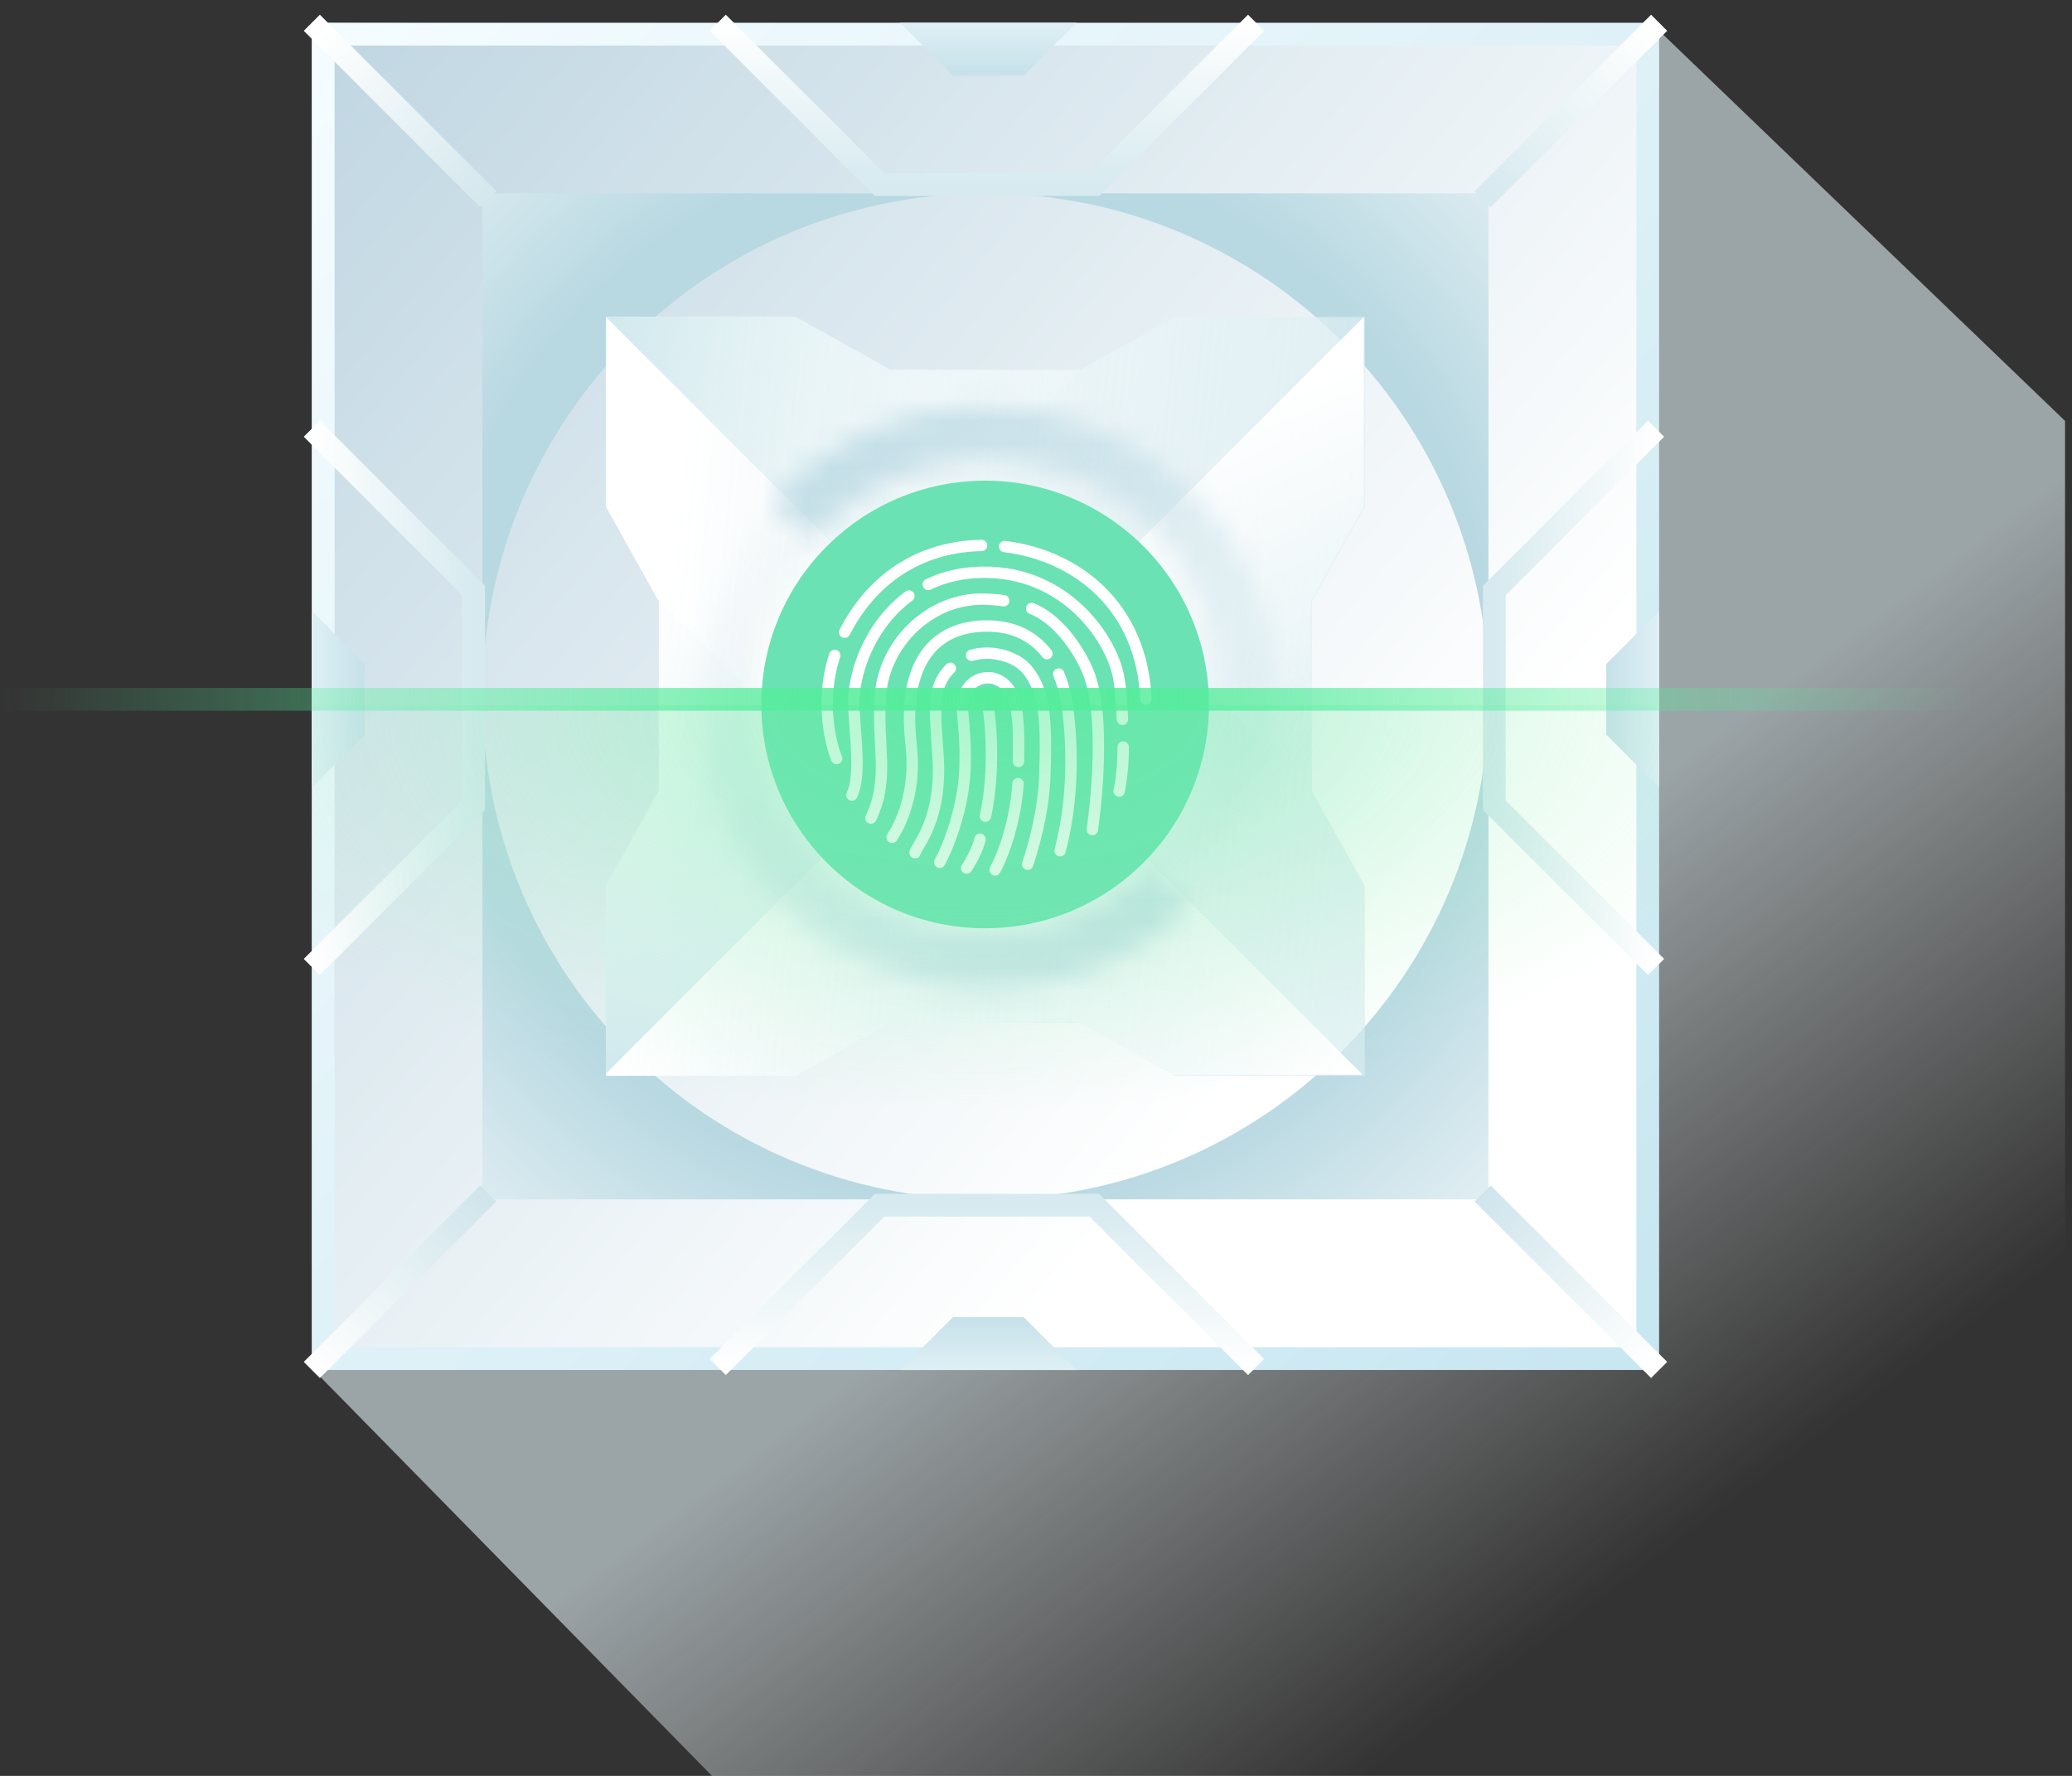 <?xml version="1.0" encoding="UTF-8"?> <svg xmlns="http://www.w3.org/2000/svg" width="91" height="78" viewBox="0 0 91 78" fill="none"><rect x="0" y="0" width="91" height="78" fill="#333333" stroke="none"/><path opacity="0.6" d="M13.695 1L72.737 1.225L90.695 18.487L90.695 78L31.27 78L13.695 60.095L13.695 1Z" fill="url(#paint0_linear_8838_639)"></path><rect x="14.195" y="1.5" width="58.171" height="58.171" fill="url(#paint1_linear_8838_639)" stroke="url(#paint2_linear_8838_639)"></rect><path fill-rule="evenodd" clip-rule="evenodd" d="M43.28 8.493H21.188V30.586V52.678H43.28H65.372V30.586V8.493H43.28ZM43.28 8.493C55.481 8.493 65.372 18.384 65.372 30.586C65.372 42.787 55.481 52.678 43.28 52.678C31.079 52.678 21.188 42.787 21.188 30.586C21.188 18.384 31.079 8.493 43.28 8.493Z" fill="url(#paint3_radial_8838_639)"></path><path d="M26.609 13.919H34.942L39.109 16.245H47.442L51.608 13.919H59.942V22.253L57.616 26.419V34.752L59.942 38.919V47.252H51.608L47.442 44.926H39.109L34.942 47.252H26.609V38.919L28.935 34.752V26.419L26.609 22.253V13.919Z" fill="url(#paint4_linear_8838_639)"></path><path d="M26.609 13.919L38.188 25.498L47.442 16.245H39.109L34.942 13.919L26.609 13.919Z" fill="url(#paint5_linear_8838_639)"></path><path d="M26.609 47.155L38.188 35.576L28.935 26.322V34.655L26.609 38.822V47.155Z" fill="url(#paint6_linear_8838_639)"></path><path d="M59.898 13.919L48.319 25.498L57.573 34.752V26.419L59.898 22.253V13.919Z" fill="url(#paint7_linear_8838_639)"></path><path d="M59.844 47.203L48.265 35.624L39.011 44.878H47.344L51.511 47.203H59.844Z" fill="url(#paint8_linear_8838_639)"></path><mask id="path-9-inside-1_8838_639" fill="white"><path d="M52.173 39.878C53.415 38.69 54.404 37.264 55.083 35.686C55.761 34.107 56.114 32.407 56.122 30.689C56.129 28.971 55.79 27.268 55.124 25.684C54.459 24.099 53.482 22.665 52.25 21.467C51.018 20.268 49.558 19.331 47.956 18.709C46.353 18.088 44.642 17.796 42.925 17.85C41.207 17.905 39.518 18.305 37.959 19.026C36.399 19.748 35.001 20.776 33.847 22.05L35.604 23.641C36.544 22.603 37.683 21.765 38.954 21.177C40.224 20.589 41.6 20.263 43 20.219C44.399 20.175 45.793 20.413 47.099 20.919C48.404 21.425 49.594 22.189 50.597 23.166C51.601 24.142 52.397 25.31 52.939 26.601C53.481 27.892 53.758 29.279 53.752 30.679C53.746 32.079 53.458 33.464 52.905 34.75C52.352 36.036 51.546 37.198 50.535 38.166L52.173 39.878Z"></path></mask><path d="M52.173 39.878C53.415 38.69 54.404 37.264 55.083 35.686C55.761 34.107 56.114 32.407 56.122 30.689C56.129 28.971 55.79 27.268 55.124 25.684C54.459 24.099 53.482 22.665 52.25 21.467C51.018 20.268 49.558 19.331 47.956 18.709C46.353 18.088 44.642 17.796 42.925 17.85C41.207 17.905 39.518 18.305 37.959 19.026C36.399 19.748 35.001 20.776 33.847 22.05L35.604 23.641C36.544 22.603 37.683 21.765 38.954 21.177C40.224 20.589 41.6 20.263 43 20.219C44.399 20.175 45.793 20.413 47.099 20.919C48.404 21.425 49.594 22.189 50.597 23.166C51.601 24.142 52.397 25.31 52.939 26.601C53.481 27.892 53.758 29.279 53.752 30.679C53.746 32.079 53.458 33.464 52.905 34.75C52.352 36.036 51.546 37.198 50.535 38.166L52.173 39.878Z" stroke="url(#paint9_linear_8838_639)" stroke-opacity="0.72" stroke-width="8" mask="url(#path-9-inside-1_8838_639)"></path><mask id="path-10-inside-2_8838_639" fill="white"><path d="M34.095 21.788C31.779 24.206 30.503 27.437 30.543 30.785C30.582 34.133 31.933 37.333 34.305 39.696C36.677 42.06 39.881 43.399 43.229 43.426C46.578 43.453 49.803 42.167 52.214 39.842L50.568 38.136C48.605 40.03 45.977 41.079 43.249 41.056C40.52 41.034 37.91 39.943 35.977 38.017C34.045 36.092 32.944 33.485 32.912 30.757C32.88 28.029 33.919 25.397 35.806 23.427L34.095 21.788Z"></path></mask><path d="M34.095 21.788C31.779 24.206 30.503 27.437 30.543 30.785C30.582 34.133 31.933 37.333 34.305 39.696C36.677 42.06 39.881 43.399 43.229 43.426C46.578 43.453 49.803 42.167 52.214 39.842L50.568 38.136C48.605 40.03 45.977 41.079 43.249 41.056C40.52 41.034 37.91 39.943 35.977 38.017C34.045 36.092 32.944 33.485 32.912 30.757C32.88 28.029 33.919 25.397 35.806 23.427L34.095 21.788Z" stroke="url(#paint10_linear_8838_639)" stroke-opacity="0.72" stroke-width="8" mask="url(#path-10-inside-2_8838_639)"></path><path d="M21.445 52.419L13.694 60.171" stroke="url(#paint11_linear_8838_639)"></path><path d="M72.867 1L65.115 8.752" stroke="url(#paint12_linear_8838_639)"></path><path d="M16.021 32.261L13.695 34.591V26.839L16.021 29.169V32.261Z" fill="url(#paint13_linear_8838_639)"></path><path d="M70.542 32.261L72.867 34.591V26.839L70.542 29.169V32.261Z" fill="url(#paint14_linear_8838_639)"></path><path d="M13.695 18.829L20.801 25.935V35.366L13.695 42.471" stroke="url(#paint15_linear_8838_639)"></path><path d="M31.523 60.042L38.629 52.936H48.06L55.166 60.042" stroke="url(#paint16_linear_8838_639)"></path><path d="M31.523 1L38.629 8.106H48.06L55.166 1" stroke="url(#paint17_linear_8838_639)"></path><path d="M41.861 3.325L39.531 1L47.283 1L44.953 3.325L41.861 3.325Z" fill="url(#paint18_linear_8838_639)"></path><path d="M41.861 57.846L39.531 60.171H47.283L44.953 57.846H41.861Z" fill="url(#paint19_linear_8838_639)"></path><path d="M72.734 18.829L65.629 25.935V35.366L72.734 42.471" stroke="url(#paint20_linear_8838_639)"></path><path d="M13.695 1L21.447 8.752" stroke="url(#paint21_linear_8838_639)"></path><path d="M72.867 60.171L65.115 52.419" stroke="url(#paint22_linear_8838_639)"></path><circle cx="43.267" cy="30.942" r="9.83" fill="#6AE2B3"></circle><path d="M36.745 33.317C36.51 32.767 35.985 30.824 36.661 28.787M50.326 30.702C50.158 26.653 47.309 24.394 44.122 24.005M37.096 27.767C38.095 25.817 39.999 24.021 43.108 23.956" stroke="white" stroke-width="0.5" stroke-linecap="round"></path><path d="M37.414 34.92C37.833 34.076 37.545 32.219 37.498 31.04C37.441 29.615 38.188 27.453 39.919 26.178M49.151 34.751C49.151 34.751 49.342 33.882 49.328 32.811M40.767 25.669C41.438 25.349 42.218 25.151 43.115 25.135C46.871 25.067 48.9 28.172 49.151 29.859C49.224 30.348 49.269 30.964 49.295 31.593" stroke="white" stroke-width="0.5" stroke-linecap="round"></path><path d="M39.18 36.776C39.515 36.27 40.261 34.828 40.018 32.727C39.589 29.015 41.108 27.561 43.204 27.497C44.577 27.455 45.438 28.014 45.98 28.71M46.557 37.366C47.312 34.498 46.976 31.799 46.893 31.124C46.864 30.893 46.78 30.271 46.498 29.606" stroke="white" stroke-width="0.5" stroke-linecap="round"></path><path d="M47.975 36.438C48.059 35.848 48.66 31.372 47.723 29.353C47.137 28.087 46.214 27.075 45.311 26.728M38.25 35.932C39.088 34.161 38.502 32.811 38.669 30.534C38.837 28.256 40.849 26.232 43.28 26.316C43.568 26.326 43.834 26.349 44.083 26.385" stroke="white" stroke-width="0.5" stroke-linecap="round"></path><path d="M40.188 37.451C40.271 37.113 41.397 36.011 41.194 33.148C41.042 31.021 40.959 30.126 41.74 29.353M45.134 37.957C45.329 37.366 45.83 35.768 45.888 34.076C45.972 31.63 45.888 30.386 45.134 29.437C44.649 28.827 43.561 28.523 42.672 28.78" stroke="white" stroke-width="0.5" stroke-linecap="round"></path><path d="M43.04 36.86C42.956 37.282 42.621 37.872 42.453 38.125" stroke="white" stroke-width="0.5" stroke-linecap="round"></path><path d="M43.365 30.871C43.533 31.714 43.7 33.908 43.281 35.848" stroke="white" stroke-width="0.5" stroke-linecap="round"></path><path d="M44.709 34.414C44.681 35.089 44.441 36.793 43.703 38.21" stroke="white" stroke-width="0.5" stroke-linecap="round"></path><path d="M41.273 37.872C41.609 37.282 42.241 35.676 42.363 34.076C42.447 32.98 42.325 31.799 42.279 31.293C42.188 30.28 42.75 29.826 43.285 29.774C43.786 29.726 44.231 30.027 44.459 30.533C44.802 31.293 44.731 32.686 44.731 33.445" stroke="white" stroke-width="0.5" stroke-linecap="round"></path><rect x="13.695" y="30.973" width="59.171" height="17.57" fill="url(#paint23_radial_8838_639)"></rect><path d="M0 30.715H86.819" stroke="url(#paint24_radial_8838_639)"></path><defs><linearGradient id="paint0_linear_8838_639" x1="85.5" y1="59" x2="68.93" y2="36.799" gradientUnits="userSpaceOnUse"><stop stop-color="#F2F2F2" stop-opacity="0"></stop><stop offset="1" stop-color="#E1F0F5"></stop></linearGradient><linearGradient id="paint1_linear_8838_639" x1="14" y1="1" x2="73" y2="51" gradientUnits="userSpaceOnUse"><stop stop-color="#BFD6E2"></stop><stop offset="0.787" stop-color="white"></stop></linearGradient><linearGradient id="paint2_linear_8838_639" x1="74.5" y1="60" x2="14" y2="3" gradientUnits="userSpaceOnUse"><stop stop-color="#C7E6F0"></stop><stop offset="1" stop-color="#F4FCFF"></stop></linearGradient><radialGradient id="paint3_radial_8838_639" cx="0" cy="0" r="1" gradientUnits="userSpaceOnUse" gradientTransform="translate(42.375 29.423) rotate(-41.168) scale(39.645)"><stop offset="0.58" stop-color="#B8D8E2"></stop><stop offset="1" stop-color="white"></stop></radialGradient><linearGradient id="paint4_linear_8838_639" x1="28.806" y1="28.906" x2="68.339" y2="32.782" gradientUnits="userSpaceOnUse"><stop stop-color="white"></stop><stop offset="1" stop-color="#D1E9EE" stop-opacity="0.61"></stop></linearGradient><linearGradient id="paint5_linear_8838_639" x1="52.448" y1="21.025" x2="26.609" y2="16.245" gradientUnits="userSpaceOnUse"><stop stop-color="white" stop-opacity="0"></stop><stop offset="1" stop-color="#D1E9EE" stop-opacity="0.99"></stop></linearGradient><linearGradient id="paint6_linear_8838_639" x1="33.715" y1="21.316" x2="28.935" y2="47.155" gradientUnits="userSpaceOnUse"><stop stop-color="white" stop-opacity="0"></stop><stop offset="1" stop-color="#D1E9EE" stop-opacity="0.99"></stop></linearGradient><linearGradient id="paint7_linear_8838_639" x1="66.277" y1="37.95" x2="57.88" y2="16.503" gradientUnits="userSpaceOnUse"><stop offset="0.353" stop-color="white" stop-opacity="0"></stop><stop offset="1" stop-color="white"></stop></linearGradient><linearGradient id="paint8_linear_8838_639" x1="42.241" y1="41.309" x2="59.166" y2="46.476" gradientUnits="userSpaceOnUse"><stop stop-color="white" stop-opacity="0"></stop><stop offset="1" stop-color="white"></stop></linearGradient><linearGradient id="paint9_linear_8838_639" x1="37.905" y1="19.33" x2="54.511" y2="39.858" gradientUnits="userSpaceOnUse"><stop stop-color="#B5D6E1"></stop><stop offset="1" stop-color="#BCDAE4" stop-opacity="0"></stop></linearGradient><linearGradient id="paint10_linear_8838_639" x1="49.177" y1="41.73" x2="31.816" y2="21.837" gradientUnits="userSpaceOnUse"><stop stop-color="#BCDAE4"></stop><stop offset="1" stop-color="#BCDAE4" stop-opacity="0"></stop></linearGradient><linearGradient id="paint11_linear_8838_639" x1="21.445" y1="52.419" x2="13.694" y2="60.171" gradientUnits="userSpaceOnUse"><stop stop-color="#CFE5EB"></stop><stop offset="1" stop-color="white"></stop></linearGradient><linearGradient id="paint12_linear_8838_639" x1="64.082" y1="9.268" x2="75.968" y2="-1.842" gradientUnits="userSpaceOnUse"><stop stop-color="#D1E7ED"></stop><stop offset="0.707" stop-color="white"></stop></linearGradient><linearGradient id="paint13_linear_8838_639" x1="13.695" y1="30.715" x2="17.054" y2="30.715" gradientUnits="userSpaceOnUse"><stop stop-color="#DEF0F5"></stop><stop offset="1" stop-color="#BCDAE4"></stop></linearGradient><linearGradient id="paint14_linear_8838_639" x1="72.867" y1="30.715" x2="69.508" y2="30.715" gradientUnits="userSpaceOnUse"><stop stop-color="#DEF0F5"></stop><stop offset="1" stop-color="#BCDAE4"></stop></linearGradient><linearGradient id="paint15_linear_8838_639" x1="20.93" y1="30.198" x2="13.695" y2="30.198" gradientUnits="userSpaceOnUse"><stop stop-color="#D6EAEF"></stop><stop offset="1" stop-color="white"></stop></linearGradient><linearGradient id="paint16_linear_8838_639" x1="42.893" y1="52.807" x2="42.893" y2="60.042" gradientUnits="userSpaceOnUse"><stop stop-color="#D6EAEF"></stop><stop offset="1" stop-color="white"></stop></linearGradient><linearGradient id="paint17_linear_8838_639" x1="42.893" y1="8.235" x2="42.893" y2="1" gradientUnits="userSpaceOnUse"><stop stop-color="#D6EAEF"></stop><stop offset="1" stop-color="white"></stop></linearGradient><linearGradient id="paint18_linear_8838_639" x1="43.407" y1="1" x2="43.407" y2="4.359" gradientUnits="userSpaceOnUse"><stop stop-color="#DEF0F5"></stop><stop offset="1" stop-color="#BCDAE4"></stop></linearGradient><linearGradient id="paint19_linear_8838_639" x1="43.407" y1="60.171" x2="43.407" y2="56.812" gradientUnits="userSpaceOnUse"><stop stop-color="#DEF0F5"></stop><stop offset="1" stop-color="#BCDAE4"></stop></linearGradient><linearGradient id="paint20_linear_8838_639" x1="65.499" y1="30.198" x2="72.734" y2="30.198" gradientUnits="userSpaceOnUse"><stop stop-color="#D6EAEF"></stop><stop offset="1" stop-color="white"></stop></linearGradient><linearGradient id="paint21_linear_8838_639" x1="22.48" y1="9.268" x2="10.595" y2="-1.842" gradientUnits="userSpaceOnUse"><stop stop-color="#CFE5EB"></stop><stop offset="0.707" stop-color="white"></stop></linearGradient><linearGradient id="paint22_linear_8838_639" x1="64.082" y1="51.903" x2="75.968" y2="63.013" gradientUnits="userSpaceOnUse"><stop stop-color="#CAE2EA"></stop><stop offset="0.707" stop-color="white"></stop></linearGradient><radialGradient id="paint23_radial_8838_639" cx="0" cy="0" r="1" gradientUnits="userSpaceOnUse" gradientTransform="translate(43.41 30.973) rotate(89.176) scale(17.96 36.97)"><stop stop-color="#5BEE9E" stop-opacity="0.54"></stop><stop offset="1" stop-color="#A2EFBD" stop-opacity="0"></stop></radialGradient><radialGradient id="paint24_radial_8838_639" cx="0" cy="0" r="1" gradientUnits="userSpaceOnUse" gradientTransform="translate(43.409 31.214) rotate(-0.66) scale(43.412 25990.8)"><stop stop-color="#55ED9B"></stop><stop offset="1" stop-color="#55ED9B" stop-opacity="0"></stop></radialGradient></defs></svg> 